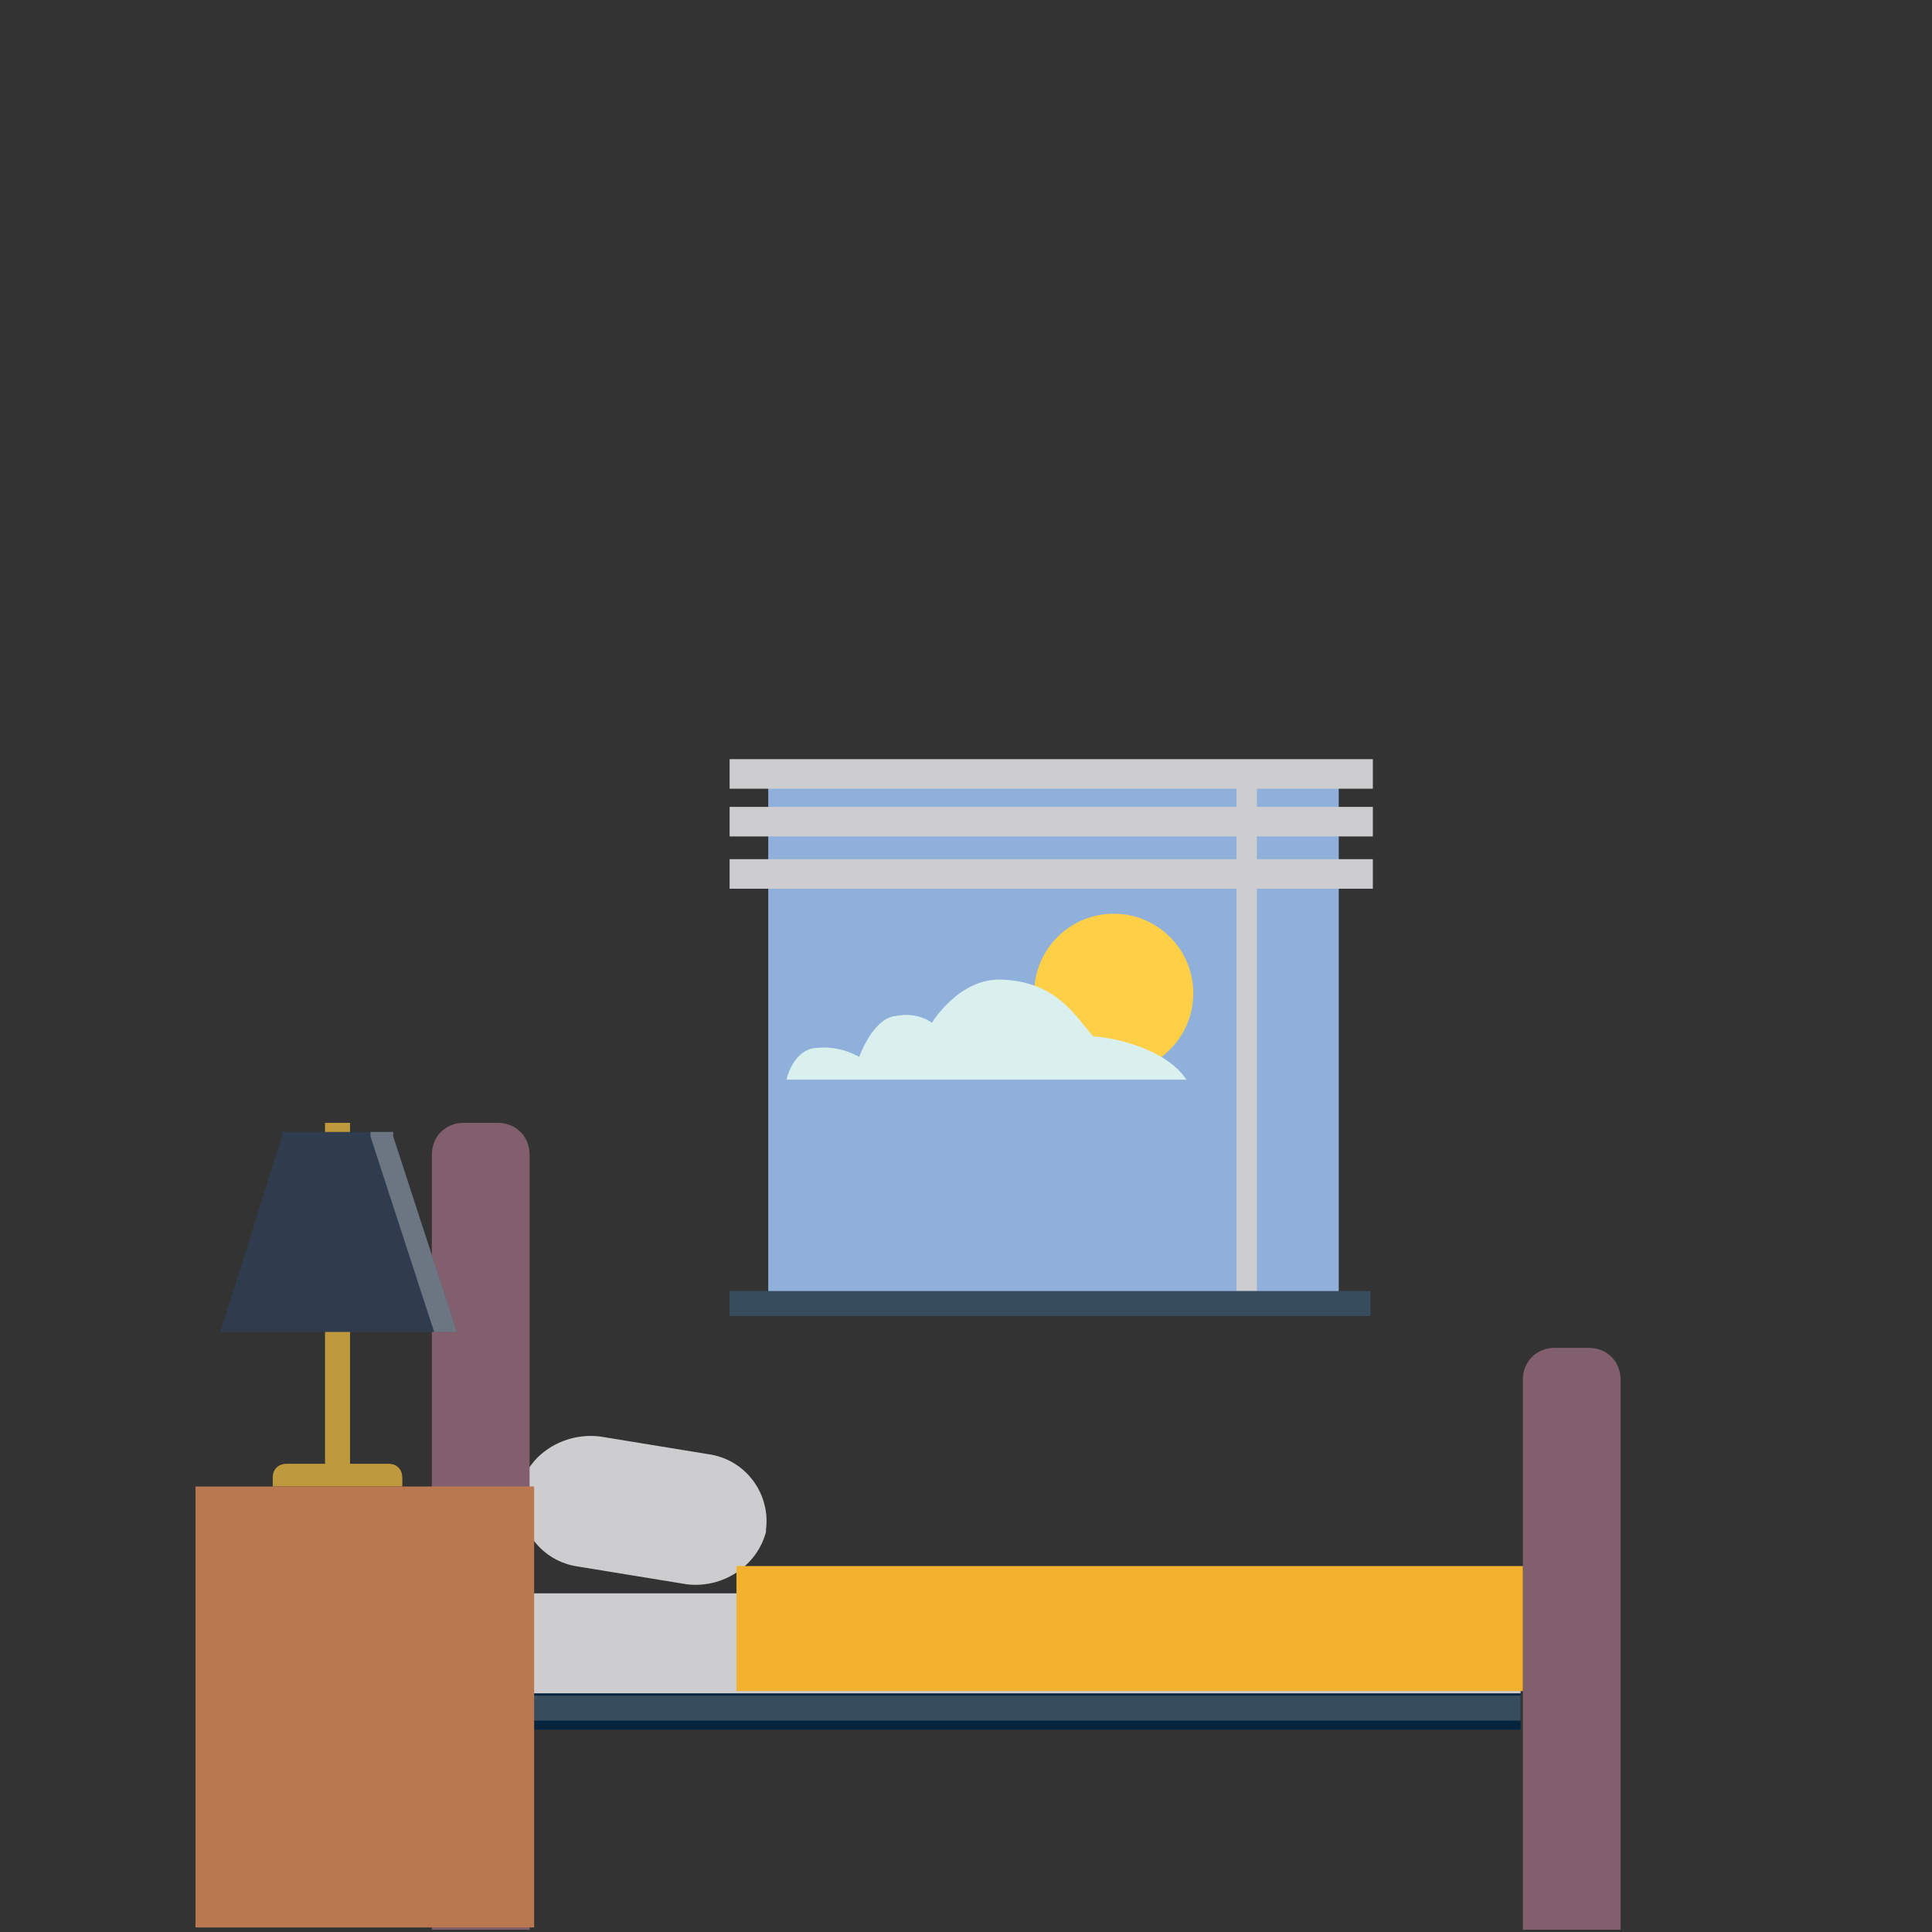 <?xml version="1.0" encoding="utf-8"?>
<!-- Generator: Adobe Illustrator 27.8.1, SVG Export Plug-In . SVG Version: 6.00 Build 0)  -->
<svg version="1.1" xmlns="http://www.w3.org/2000/svg" xmlns:xlink="http://www.w3.org/1999/xlink" x="0px" y="0px"
	 viewBox="0 0 85 85" style="enable-background:new 0 0 85 85;" xml:space="preserve">
<rect x="0" y="0" width="85" height="85" fill="#333333" stroke="none"/>
<style type="text/css">
	.st0{display:none;}
	.st1{display:inline;fill:#F3EBD3;}
	.st2{display:inline;fill:#BDBEC0;}
	.st3{display:inline;fill:#B8CAD2;}
	.st4{display:inline;}
	.st5{fill:#FFFFFF;}
	.st6{fill:#B9E5F9;}
	.st7{display:inline;fill:#73828B;}
	.st8{display:inline;fill:#C2B69C;}
	.st9{display:inline;fill:#5A4B43;}
	.st10{display:inline;fill:#2C3B4E;}
	.st11{display:inline;fill:#B9E5F9;}
	.st12{display:inline;fill:#BCC1C1;}
	.st13{display:inline;fill:#736759;}
	.st14{display:inline;fill:#E6E7E7;}
	.st15{display:inline;fill:#F8BE19;}
	.st16{display:inline;fill:#89BFE4;}
	.st17{fill:#89BFE4;}
	.st18{display:inline;fill:#939598;}
	.st19{fill:#8EB0DA;}
	.st20{fill:#CDCDD0;}
	.st21{fill:#05253E;}
	.st22{fill:#815F6C;}
	.st23{fill:#374D5E;}
	.st24{fill:#BF9A3C;}
	.st25{fill:#2E3C4E;}
	.st26{opacity:0.3;fill:#FFFFFF;enable-background:new    ;}
	.st27{fill:#B97850;}
	.st28{fill:#F2B230;}
	.st29{fill:#FFD047;}
	.st30{fill:#DAF0EF;}
	.st31{fill:#464958;}
	.st32{opacity:0.3;fill:#F2F2F2;}
	.st33{fill:#517C5E;}
</style>
<g id="Layer_1" class="st0">
	<rect x="21.1" y="41.1" class="st1" width="39.1" height="43.8"/>
	<rect x="46.9" y="27.4" class="st2" width="2.9" height="5.2"/>
	<rect x="21.8" y="77.4" class="st3" width="38.4" height="1.1"/>
	<rect x="30.7" y="27.4" class="st2" width="2.9" height="5.2"/>
	<g class="st4">
		<rect x="24.9" y="44.4" class="st5" width="4.3" height="8.8"/>
		<rect x="25.3" y="44.8" class="st6" width="3.6" height="7.3"/>
		<rect x="26.9" y="44.8" class="st5" width="0.3" height="7.3"/>
		<rect x="25.3" y="46.6" class="st5" width="3.6" height="0.4"/>
		<rect x="25.3" y="49.8" class="st5" width="3.6" height="0.4"/>
	</g>
	<g class="st4">
		<rect x="33.9" y="44.2" class="st5" width="4.3" height="8.8"/>
		<rect x="34.3" y="44.7" class="st6" width="3.6" height="7.3"/>
		<rect x="35.9" y="44.7" class="st5" width="0.3" height="7.3"/>
		<rect x="34.3" y="46.4" class="st5" width="3.6" height="0.4"/>
		<rect x="34.3" y="49.7" class="st5" width="3.6" height="0.4"/>
	</g>
	<g class="st4">
		<rect x="51.7" y="44.4" class="st5" width="4.3" height="8.8"/>
		<rect x="52.1" y="44.8" class="st6" width="3.6" height="7.3"/>
		<rect x="53.7" y="44.8" class="st5" width="0.3" height="7.3"/>
		<rect x="52.1" y="46.6" class="st5" width="3.6" height="0.4"/>
		<rect x="52.1" y="49.8" class="st5" width="3.6" height="0.4"/>
	</g>
	<g class="st4">
		<rect x="42.8" y="44.4" class="st5" width="4.3" height="8.8"/>
		<rect x="43.2" y="44.8" class="st6" width="3.6" height="7.3"/>
		<rect x="44.8" y="44.8" class="st5" width="0.3" height="7.3"/>
		<rect x="43.2" y="46.6" class="st5" width="3.6" height="0.4"/>
		<rect x="43.2" y="49.8" class="st5" width="3.6" height="0.4"/>
	</g>
	<path class="st7" d="M56.5,32.2c-0.5-1.1-1.7-1.8-3-1.8H40.7H27.9c-1.3,0-2.5,0.7-3,1.8c-1.3,2.9-2.5,5.8-3.8,8.7h19.5h19.5
		C59,38,57.7,35.1,56.5,32.2z"/>
	<g class="st4">
		<path class="st5" d="M29.2,76.1h-4.3v-8.8c0.1-0.1,0.9-0.9,2.2-0.9c1.2,0,2,0.8,2.1,0.9C29.2,70.2,29.2,73.1,29.2,76.1z"/>
		<path class="st6" d="M28.9,75h-3.6v-7.3c0.1-0.1,0.8-0.7,1.8-0.7c0.9,0,1.6,0.5,1.7,0.7C28.9,70.2,28.9,72.6,28.9,75z"/>
		<rect x="26.9" y="66.8" class="st5" width="0.3" height="8.2"/>
		<rect x="25.3" y="69.5" class="st5" width="3.6" height="0.4"/>
		<rect x="25.3" y="72.7" class="st5" width="3.6" height="0.4"/>
	</g>
	<g class="st4">
		<rect x="24.9" y="55.5" class="st5" width="4.3" height="8.8"/>
		<rect x="25.3" y="55.9" class="st6" width="3.6" height="7.3"/>
		<rect x="26.9" y="55.9" class="st5" width="0.3" height="7.3"/>
		<rect x="25.3" y="57.7" class="st5" width="3.6" height="0.4"/>
		<rect x="25.3" y="60.9" class="st5" width="3.6" height="0.4"/>
	</g>
	<g class="st4">
		<rect x="33.9" y="55.3" class="st5" width="4.3" height="8.8"/>
		<rect x="34.3" y="55.8" class="st6" width="3.6" height="7.3"/>
		<rect x="35.9" y="55.8" class="st5" width="0.3" height="7.3"/>
		<rect x="34.3" y="57.5" class="st5" width="3.6" height="0.4"/>
		<rect x="34.3" y="60.8" class="st5" width="3.6" height="0.4"/>
	</g>
	<g class="st4">
		<rect x="51.7" y="55.5" class="st5" width="4.3" height="8.8"/>
		<rect x="52.1" y="55.9" class="st6" width="3.6" height="7.3"/>
		<rect x="53.7" y="55.9" class="st5" width="0.3" height="7.3"/>
		<rect x="52.1" y="57.7" class="st5" width="3.6" height="0.4"/>
		<rect x="52.1" y="60.9" class="st5" width="3.6" height="0.4"/>
	</g>
	<g class="st4">
		<rect x="42.8" y="55.5" class="st5" width="4.3" height="8.8"/>
		<rect x="43.2" y="55.9" class="st6" width="3.6" height="7.3"/>
		<rect x="44.8" y="55.9" class="st5" width="0.3" height="7.3"/>
		<rect x="43.2" y="57.7" class="st5" width="3.6" height="0.4"/>
		<rect x="43.2" y="60.9" class="st5" width="3.6" height="0.4"/>
	</g>
	<g class="st4">
		<rect x="38" y="34.8" class="st5" width="4.3" height="5.3"/>
		<rect x="38.4" y="35.1" class="st6" width="3.6" height="4.4"/>
		<rect x="40" y="35.1" class="st5" width="0.3" height="4.4"/>
		<rect x="38.4" y="36.2" class="st5" width="3.6" height="0.2"/>
		<rect x="38.4" y="38.2" class="st5" width="3.6" height="0.2"/>
	</g>
	<path class="st1" d="M43.4,32.8c-0.1-0.3-0.4-0.5-0.6-0.5H40h-2.7c-0.3,0-0.5,0.2-0.6,0.5c-0.3,0.9-0.5,1.8-0.8,2.6H40h4.2
		C43.9,34.5,43.6,33.7,43.4,32.8z"/>
	<rect x="21.1" y="49.8" class="st3" width="39.1" height="0.5"/>
	<rect x="21.1" y="52.4" class="st8" width="39.1" height="1.1"/>
	<rect x="21.9" y="50.3" class="st3" width="0.6" height="2.1"/>
	<rect x="23.4" y="50.3" class="st3" width="0.6" height="2.1"/>
	<rect x="30.5" y="50.3" class="st3" width="0.6" height="2.1"/>
	<rect x="32.1" y="50.3" class="st3" width="0.6" height="2.1"/>
	<rect x="39.5" y="50.3" class="st3" width="0.6" height="2.1"/>
	<rect x="41" y="50.3" class="st3" width="0.6" height="2.1"/>
	<rect x="48.3" y="50.3" class="st3" width="0.6" height="2.1"/>
	<rect x="49.9" y="50.3" class="st3" width="0.6" height="2.1"/>
	<rect x="57.1" y="50.3" class="st3" width="0.6" height="2.1"/>
	<rect x="58.6" y="50.3" class="st3" width="0.6" height="2.1"/>
	<rect x="30.3" y="26.5" class="st9" width="3.5" height="0.9"/>
	<rect x="46.6" y="26.7" class="st9" width="3.5" height="0.9"/>
	<path class="st7" d="M29.3,64.3c-0.2,0.2-1,0.8-2.1,0.8c-1.2,0-2-0.6-2.2-0.8c0-0.4,0-0.7,0-1.1h4.3V64.3z"/>
	<path class="st7" d="M38.2,64.3c-0.2,0.2-1,0.8-2.1,0.8c-1.2,0-2-0.6-2.2-0.8c0-0.4,0-0.7,0-1.1h4.3V64.3z"/>
	<path class="st7" d="M47.1,64.3c-0.2,0.2-1,0.8-2.1,0.8c-1.2,0-2-0.6-2.2-0.8c0-0.4,0-0.7,0-1.1h4.3V64.3z"/>
	<path class="st7" d="M56,64.3c-0.2,0.2-1,0.8-2.1,0.8c-1.2,0-2-0.6-2.2-0.8c0-0.4,0-0.7,0-1.1H56V64.3z"/>
	<g class="st4">
		<path class="st5" d="M38.2,76.1h-4.3v-8.8c0.1-0.1,0.9-0.9,2.2-0.9c1.2,0,2,0.8,2.1,0.9C38.2,70.2,38.2,73.1,38.2,76.1z"/>
		<path class="st6" d="M37.9,75h-3.6v-7.3c0.1-0.1,0.8-0.7,1.8-0.7c0.9,0,1.6,0.5,1.7,0.7C37.9,70.2,37.9,72.6,37.9,75z"/>
		<rect x="35.9" y="66.8" class="st5" width="0.3" height="8.2"/>
		<rect x="34.3" y="69.5" class="st5" width="3.6" height="0.4"/>
		<rect x="34.3" y="72.7" class="st5" width="3.6" height="0.4"/>
	</g>
	<g class="st4">
		<path class="st5" d="M47.3,76.1H43v-8.8c0.1-0.1,0.9-0.9,2.2-0.9c1.2,0,2,0.8,2.1,0.9C47.3,70.2,47.3,73.1,47.3,76.1z"/>
		<path class="st6" d="M46.9,75h-3.6v-7.3c0.1-0.1,0.8-0.7,1.8-0.7c0.9,0,1.6,0.5,1.7,0.7C46.9,70.2,46.9,72.6,46.9,75z"/>
		<rect x="45" y="66.8" class="st5" width="0.3" height="8.2"/>
		<rect x="43.3" y="69.5" class="st5" width="3.6" height="0.4"/>
		<rect x="43.3" y="72.7" class="st5" width="3.6" height="0.4"/>
	</g>
	<g class="st4">
		<path class="st5" d="M55.8,76.1h-4.3v-8.8c0.1-0.1,0.9-0.9,2.2-0.9c1.2,0,2,0.8,2.1,0.9C55.8,70.2,55.8,73.1,55.8,76.1z"/>
		<path class="st6" d="M55.5,75h-3.6v-7.3c0.1-0.1,0.8-0.7,1.8-0.7c0.9,0,1.6,0.5,1.7,0.7C55.5,70.2,55.5,72.6,55.5,75z"/>
		<rect x="53.5" y="66.8" class="st5" width="0.3" height="8.2"/>
		<rect x="51.9" y="69.5" class="st5" width="3.6" height="0.4"/>
		<rect x="51.9" y="72.7" class="st5" width="3.6" height="0.4"/>
	</g>
	<rect x="36.6" y="38.8" class="st3" width="7.2" height="2"/>
	<rect x="26.2" y="50.3" class="st3" width="0.6" height="2.1"/>
	<rect x="27.7" y="50.3" class="st3" width="0.6" height="2.1"/>
	<rect x="35" y="50.3" class="st3" width="0.6" height="2.1"/>
	<rect x="36.5" y="50.3" class="st3" width="0.6" height="2.1"/>
	<rect x="43.8" y="50.3" class="st3" width="0.6" height="2.1"/>
	<rect x="45.3" y="50.3" class="st3" width="0.6" height="2.1"/>
	<rect x="52.8" y="50.3" class="st3" width="0.6" height="2.1"/>
	<rect x="54.3" y="50.3" class="st3" width="0.6" height="2.1"/>
	<rect x="21.1" y="81.6" class="st9" width="16.7" height="3.3"/>
	<rect x="43.4" y="81.6" class="st9" width="16.6" height="3.3"/>
	<path class="st3" d="M40.8,77.7c-0.5,0-1,0-1.5,0c-0.5,0-1,0-1.4,0c0,2.4,0,4.7,0,7.1h2.9V77.7z"/>
	<rect x="39.6" y="81" class="st10" width="0.8" height="2"/>
	<ellipse class="st11" cx="39.3" cy="77.9" rx="1.5" ry="1.1"/>
	<path class="st3" d="M43.4,77.7c-0.5,0-1,0-1.5,0c-0.5,0-1,0-1.4,0c0,2.4,0,4.7,0,7.1h2.9V77.7z"/>
	<ellipse class="st11" cx="42" cy="77.9" rx="1.5" ry="1.1"/>
	<ellipse class="st3" cx="40.6" cy="77.9" rx="2.8" ry="2.2"/>
	<rect x="41" y="81" class="st10" width="0.8" height="2"/>
	<rect x="40.5" y="75.7" class="st10" width="0.3" height="9.1"/>
	<path class="st7" d="M47.6,75.7c-0.2-0.3-0.8-0.5-1.4-0.5h-5.9h-5.9c-0.6,0-1.2,0.2-1.4,0.5c-0.6,0.9-1.1,1.8-1.7,2.6h8.9h8.9
		C48.8,77.5,48.2,76.6,47.6,75.7z"/>
</g>
<g id="Layer_2" class="st0">
	<path class="st12" d="M75.9,80.4H65V57.3c3.6,1.9,7.3,3.8,10.9,5.8C75.9,68.8,75.9,74.6,75.9,80.4z"/>
	<polygon class="st9" points="76.9,62.6 76.2,64.8 63.9,58.3 64.6,56.2 	"/>
	<rect x="24.4" y="36.2" class="st9" width="5.5" height="0.9"/>
	<rect x="25.6" y="37" class="st13" width="3.1" height="5.1"/>
	<rect x="13.8" y="51.9" class="st14" width="51.5" height="31.2"/>
	<path class="st9" d="M57.1,41.3c-5.8,0-11.7,0-17.5,0s-11.7,0-17.5,0c-3.8,5-7.7,9.9-11.5,14.9h29h29C64.8,51.2,61,46.3,57.1,41.3z
		"/>
	<rect x="36" y="67.1" class="st9" width="8.2" height="16.2"/>
	<ellipse class="st15" cx="37.1" cy="78.9" rx="0.9" ry="0.8"/>
	<rect x="36.8" y="68.1" class="st9" width="6.5" height="9.3"/>
	<rect x="37.4" y="68.6" class="st16" width="5.4" height="7"/>
	<rect x="39.8" y="68.6" class="st9" width="0.5" height="7.6"/>
	<rect x="37.4" y="70.4" class="st9" width="5.4" height="0.4"/>
	<rect x="37.4" y="73.8" class="st9" width="5.4" height="0.4"/>
	<rect x="33.6" y="66.2" class="st13" width="2.3" height="17.5"/>
	<g class="st4">
		<rect x="68.1" y="66" class="st5" width="5.2" height="8.8"/>
		<rect x="68.6" y="66.5" class="st17" width="4.3" height="7.2"/>
		<rect x="70.6" y="66.5" class="st5" width="0.4" height="7.2"/>
		<rect x="68.6" y="68.2" class="st5" width="4.3" height="0.4"/>
		<rect x="68.6" y="71.5" class="st5" width="4.3" height="0.4"/>
	</g>
	<rect x="44.2" y="66.2" class="st13" width="2.3" height="17.5"/>
	<rect x="28.8" y="82.7" class="st18" width="21.5" height="2.3"/>
	<path class="st13" d="M47.3,65.1v2.3H32.5v-2.3c1.2-0.7,3.9-1.9,7.5-1.9C43.5,63.2,46.1,64.4,47.3,65.1z"/>
	<g class="st4">
		
			<rect x="19.5" y="67.1" transform="matrix(6.123234e-17 -1 1 6.123234e-17 -47.787 94.466)" class="st5" width="7.7" height="8"/>
		
			<rect x="20.1" y="67.6" transform="matrix(6.123234e-17 -1 1 6.123234e-17 -47.817 94.386)" class="st17" width="6.3" height="7"/>
		
			<rect x="20.1" y="71" transform="matrix(6.123234e-17 -1 1 6.123234e-17 -47.868 94.436)" class="st5" width="6.3" height="0.4"/>
	</g>
	<rect x="27.4" y="67.3" class="st9" width="3.4" height="7.3"/>
	<rect x="15.9" y="67.3" class="st9" width="3.4" height="7.3"/>
	<g class="st4">
		<rect x="53" y="67.1" transform="matrix(6.123234e-17 -1 1 6.123234e-17 -14.297 127.956)" class="st5" width="7.7" height="8"/>
		
			<rect x="53.6" y="67.6" transform="matrix(6.123234e-17 -1 1 6.123234e-17 -14.328 127.876)" class="st17" width="6.3" height="7"/>
		
			<rect x="53.6" y="71" transform="matrix(6.123234e-17 -1 1 6.123234e-17 -14.378 127.926)" class="st5" width="6.3" height="0.4"/>
	</g>
	<rect x="60.9" y="67.3" class="st9" width="3.4" height="7.3"/>
	<rect x="49.4" y="67.3" class="st9" width="3.4" height="7.3"/>
</g>
<g id="Layer_3">
	<g id="Layer_2_00000119820920444871024340000005148392408157275540_">
		<rect x="33.8" y="34.6" class="st19" width="25.1" height="22.3"/>
		<rect x="54.4" y="34" class="st20" width="0.9" height="22.8"/>
		<path class="st20" d="M26.4,63.2l4.9,0.8c1.6,0.3,2.6,1.8,2.4,3.3v0.1c-0.4,1.5-1.9,2.5-3.5,2.3l-4.9-0.8
			c-1.6-0.3-2.6-1.8-2.4-3.3v-0.1C23.2,64,24.8,63,26.4,63.2z"/>
		<rect x="23.3" y="70.1" class="st21" width="43.6" height="6"/>
		<path class="st22" d="M23.3,84.9h-4.3V50.8c0-0.8,0.6-1.4,1.4-1.4h1.5c0.8,0,1.4,0.6,1.4,1.4L23.3,84.9z"/>
		<path class="st22" d="M71.3,84.9H67V60.7c0-0.8,0.6-1.4,1.4-1.4h1.5c0.8,0,1.4,0.6,1.4,1.4V84.9z"/>
		<rect x="19.1" y="74.6" class="st23" width="47.8" height="1.1"/>
		<rect x="32.1" y="56.8" class="st23" width="28.2" height="1.1"/>
		<rect x="23.3" y="70.1" class="st20" width="43.6" height="4.4"/>
		<rect x="14.3" y="49.4" class="st24" width="1.1" height="15.1"/>
		<polygon class="st25" points="17.3,50 17.3,49.8 17.3,49.8 12.5,49.8 12.4,49.8 12.4,50 9.7,58.6 12.4,58.6 17.3,58.6 20.1,58.6 
					"/>
		<polygon class="st26" points="17.3,50 17.3,49.8 17.3,49.8 16.3,49.8 16.3,50 19.1,58.6 20.1,58.6 		"/>
		<path class="st24" d="M17.8,65.4H12V65c0-0.4,0.3-0.6,0.6-0.6h4.5c0.4,0,0.6,0.3,0.6,0.6V65.4z"/>
		<rect x="8.6" y="65.4" class="st27" width="14.9" height="19.4"/>
		<rect x="32.4" y="68.9" class="st28" width="34.6" height="5.5"/>
		<rect x="32.1" y="33.4" class="st20" width="28.3" height="1.3"/>
		<circle class="st29" cx="49" cy="43.7" r="3.5"/>
		<path class="st30" d="M48.1,45.6c-0.8-0.9-1.6-2.4-4-2.5C42.2,43,41,45,41,45s-0.6-0.5-1.6-0.3c-1,0.1-1.6,1.8-1.6,1.8
			s-0.8-0.5-1.8-0.4c-1.1,0-1.4,1.4-1.4,1.4h17.6C51.2,46,48.6,45.6,48.1,45.6z"/>
		<rect x="32.1" y="35.5" class="st20" width="28.3" height="1.3"/>
		<rect x="32.1" y="37.8" class="st20" width="28.3" height="1.3"/>
	</g>
</g>
<g id="Layer_4" class="st0">
	<g class="st4">
		<path class="st31" d="M41.5,33.1c-14,0-25.3,11.3-25.3,25.3c0,6.1,2.1,11.6,5.7,16l-2.7,9.3L30,81c3.5,1.8,7.4,2.8,11.6,2.8
			c14,0,25.3-11.3,25.3-25.3S55.5,33.1,41.5,33.1z"/>
		<polygon class="st31" points="21.6,70.6 34.3,79.9 17.9,84.7 		"/>
		<path class="st5" d="M41.5,36.3c-12.2,0-22.1,9.9-22.1,22.1c0,5.3,1.9,10.1,4.9,13.9L22,80.5l9.4-2.4c3,1.6,6.5,2.4,10.1,2.4
			c12.2,0,22.1-9.9,22.1-22.1S53.8,36.3,41.5,36.3z"/>
		<circle class="st32" cx="41.5" cy="58.4" r="13.1"/>
		<g>
			<g>
				<circle class="st33" cx="35.5" cy="58.4" r="1.9"/>
				<circle class="st33" cx="41.5" cy="58.4" r="1.9"/>
				<circle class="st33" cx="47.6" cy="58.4" r="1.9"/>
			</g>
		</g>
	</g>
</g>
</svg>
